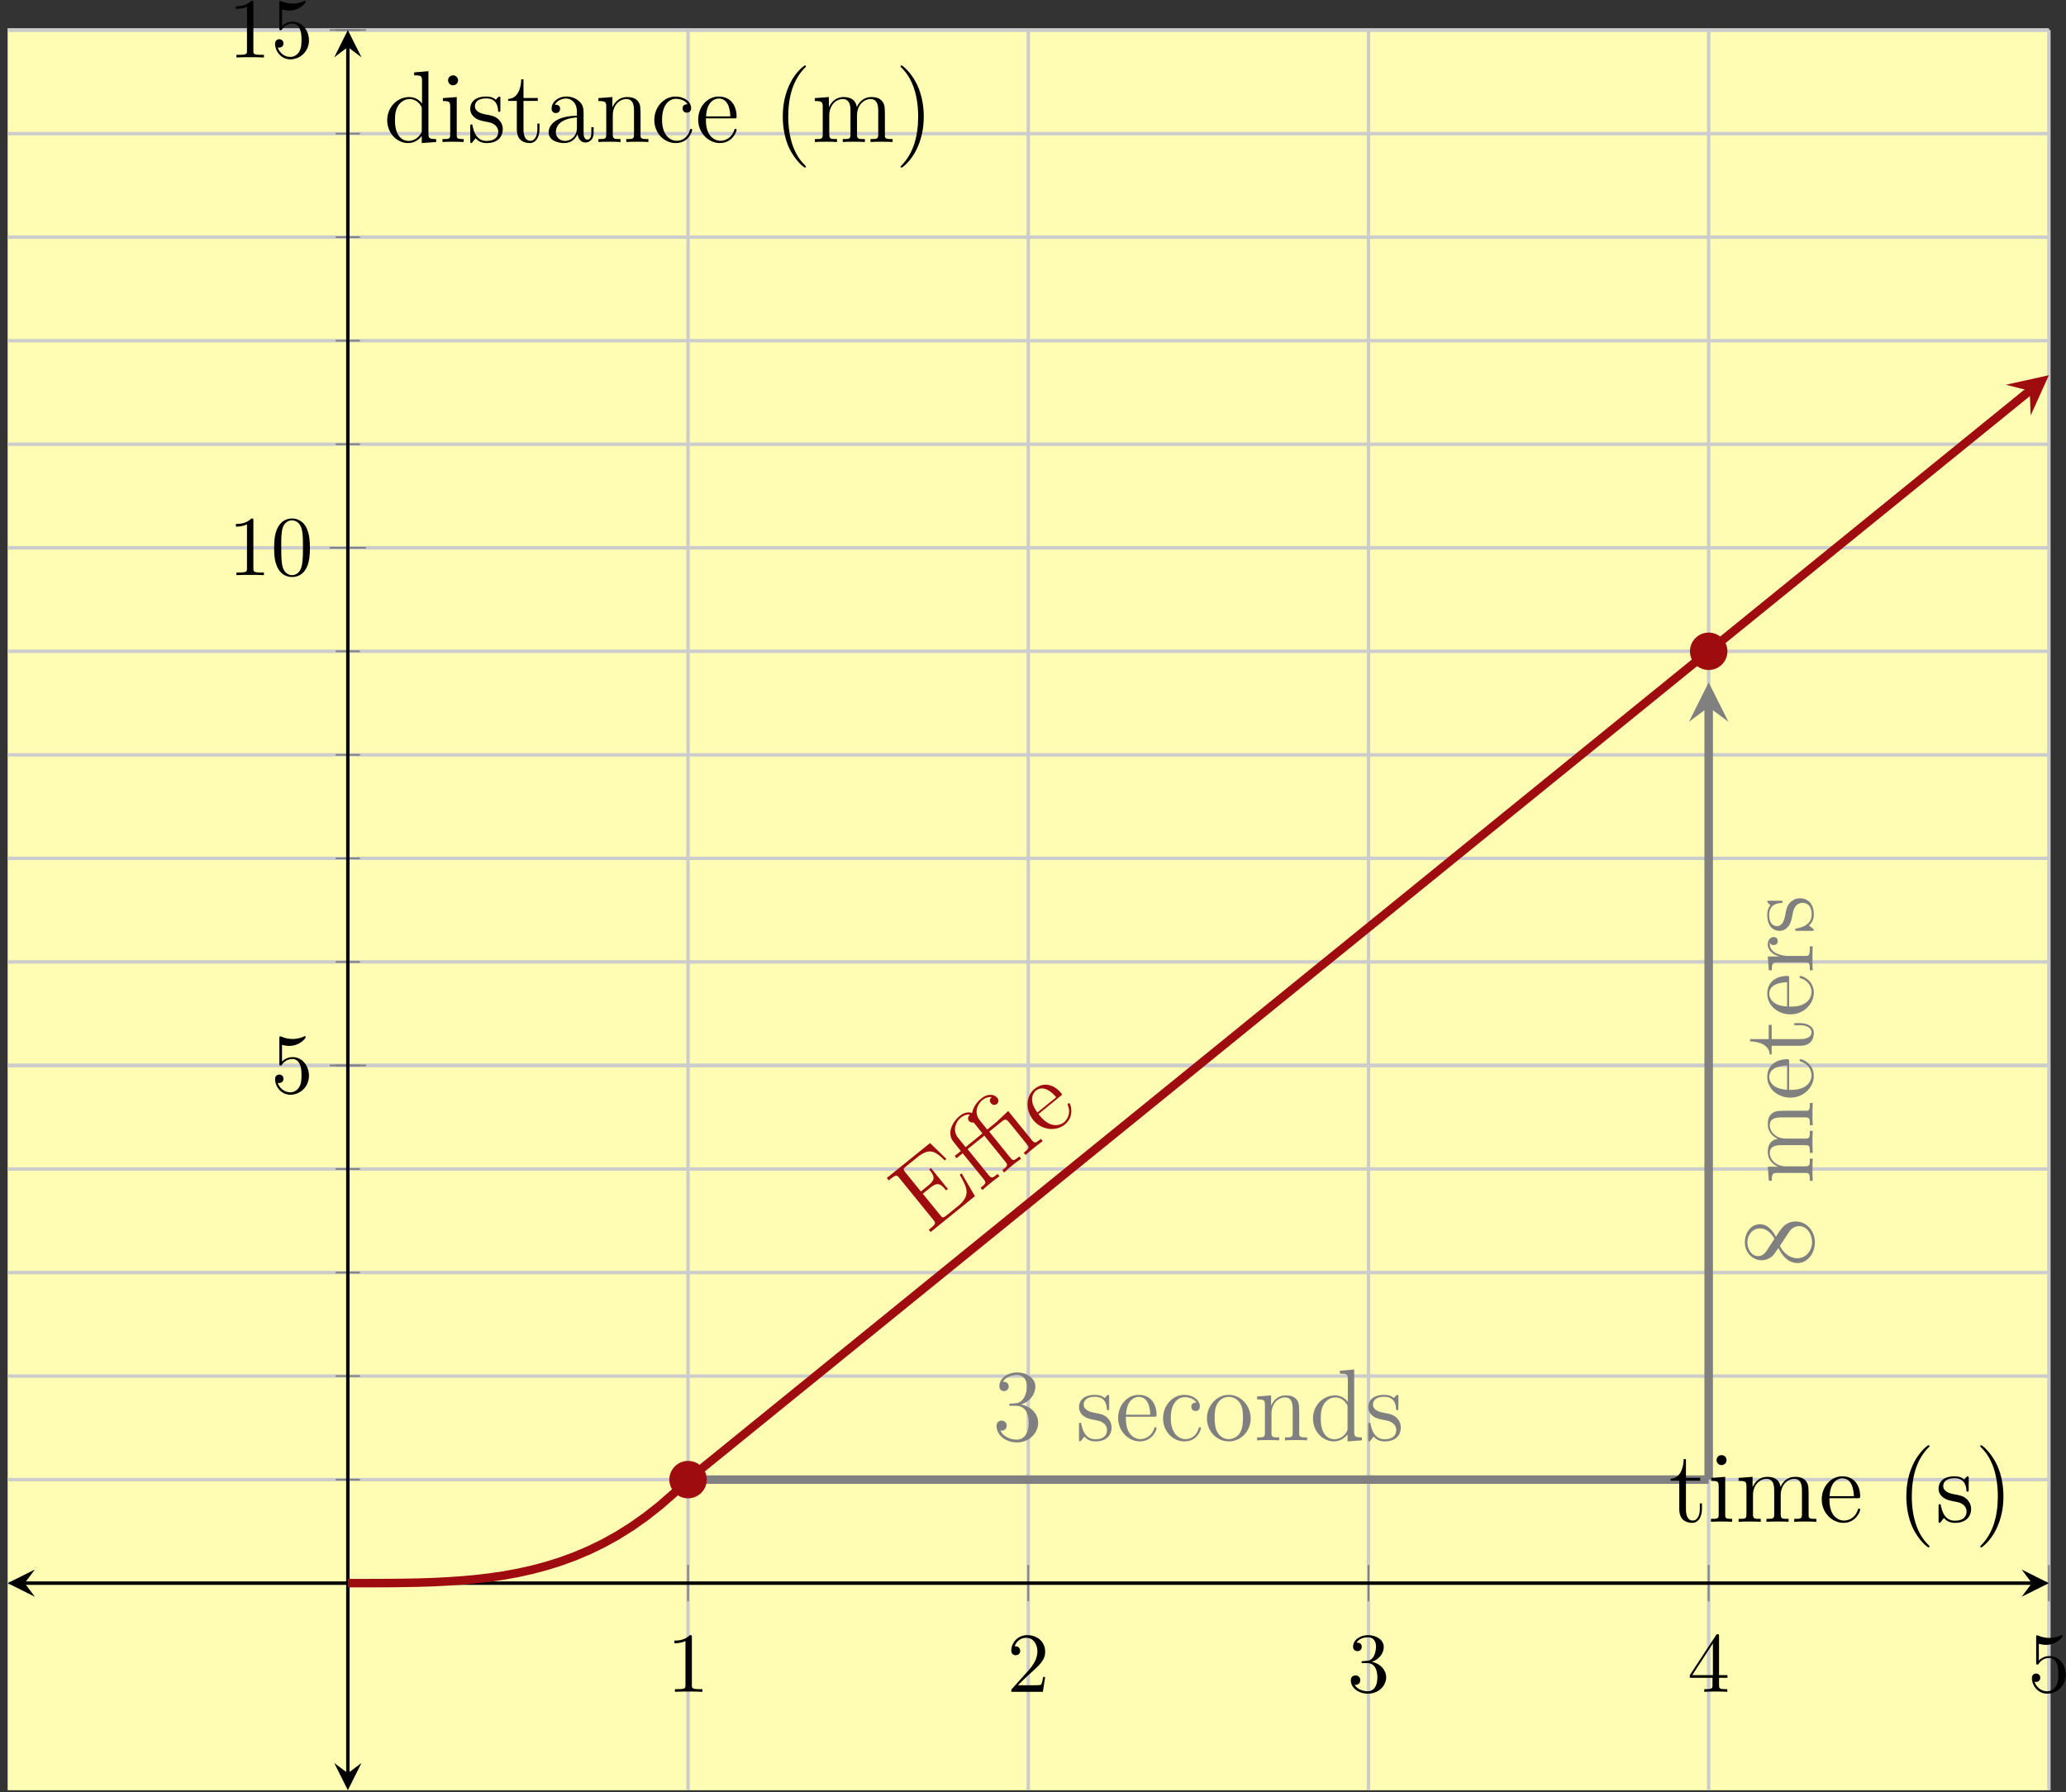 <?xml version="1.0" encoding="UTF-8"?>
<svg xmlns="http://www.w3.org/2000/svg" xmlns:xlink="http://www.w3.org/1999/xlink" width="242pt" height="210pt" viewBox="0 0 242 210" version="1.1">
<rect x="0" y="0" width="242" height="210" fill="#333333" stroke="none"/>
<defs>
<g>
<symbol overflow="visible" id="glyph0-0">
<path style="stroke:none;" d=""/>
</symbol>
<symbol overflow="visible" id="glyph0-1">
<path style="stroke:none;" d="M 2.938 -6.375 C 2.938 -6.625 2.938 -6.641 2.703 -6.641 C 2.078 -6 1.203 -6 0.891 -6 L 0.891 -5.688 C 1.094 -5.688 1.672 -5.688 2.188 -5.953 L 2.188 -0.781 C 2.188 -0.422 2.156 -0.312 1.266 -0.312 L 0.953 -0.312 L 0.953 0 C 1.297 -0.031 2.156 -0.031 2.562 -0.031 C 2.953 -0.031 3.828 -0.031 4.172 0 L 4.172 -0.312 L 3.859 -0.312 C 2.953 -0.312 2.938 -0.422 2.938 -0.781 Z M 2.938 -6.375 "/>
</symbol>
<symbol overflow="visible" id="glyph0-2">
<path style="stroke:none;" d="M 1.266 -0.766 L 2.328 -1.797 C 3.875 -3.172 4.469 -3.703 4.469 -4.703 C 4.469 -5.844 3.578 -6.641 2.359 -6.641 C 1.234 -6.641 0.5 -5.719 0.5 -4.828 C 0.5 -4.281 1 -4.281 1.031 -4.281 C 1.203 -4.281 1.547 -4.391 1.547 -4.812 C 1.547 -5.062 1.359 -5.328 1.016 -5.328 C 0.938 -5.328 0.922 -5.328 0.891 -5.312 C 1.109 -5.969 1.656 -6.328 2.234 -6.328 C 3.141 -6.328 3.562 -5.516 3.562 -4.703 C 3.562 -3.906 3.078 -3.125 2.516 -2.5 L 0.609 -0.375 C 0.5 -0.266 0.5 -0.234 0.5 0 L 4.203 0 L 4.469 -1.734 L 4.234 -1.734 C 4.172 -1.438 4.109 -1 4 -0.844 C 3.938 -0.766 3.281 -0.766 3.062 -0.766 Z M 1.266 -0.766 "/>
</symbol>
<symbol overflow="visible" id="glyph0-3">
<path style="stroke:none;" d="M 2.891 -3.516 C 3.703 -3.781 4.281 -4.469 4.281 -5.266 C 4.281 -6.078 3.406 -6.641 2.453 -6.641 C 1.453 -6.641 0.688 -6.047 0.688 -5.281 C 0.688 -4.953 0.906 -4.766 1.203 -4.766 C 1.5 -4.766 1.703 -4.984 1.703 -5.281 C 1.703 -5.766 1.234 -5.766 1.094 -5.766 C 1.391 -6.266 2.047 -6.391 2.406 -6.391 C 2.828 -6.391 3.375 -6.172 3.375 -5.281 C 3.375 -5.156 3.344 -4.578 3.094 -4.141 C 2.797 -3.656 2.453 -3.625 2.203 -3.625 C 2.125 -3.609 1.891 -3.594 1.812 -3.594 C 1.734 -3.578 1.672 -3.562 1.672 -3.469 C 1.672 -3.359 1.734 -3.359 1.906 -3.359 L 2.344 -3.359 C 3.156 -3.359 3.531 -2.688 3.531 -1.703 C 3.531 -0.344 2.844 -0.062 2.406 -0.062 C 1.969 -0.062 1.219 -0.234 0.875 -0.812 C 1.219 -0.766 1.531 -0.984 1.531 -1.359 C 1.531 -1.719 1.266 -1.922 0.984 -1.922 C 0.734 -1.922 0.422 -1.781 0.422 -1.344 C 0.422 -0.438 1.344 0.219 2.438 0.219 C 3.656 0.219 4.562 -0.688 4.562 -1.703 C 4.562 -2.516 3.922 -3.297 2.891 -3.516 Z M 2.891 -3.516 "/>
</symbol>
<symbol overflow="visible" id="glyph0-4">
<path style="stroke:none;" d="M 2.938 -1.641 L 2.938 -0.781 C 2.938 -0.422 2.906 -0.312 2.172 -0.312 L 1.969 -0.312 L 1.969 0 C 2.375 -0.031 2.891 -0.031 3.312 -0.031 C 3.734 -0.031 4.25 -0.031 4.672 0 L 4.672 -0.312 L 4.453 -0.312 C 3.719 -0.312 3.703 -0.422 3.703 -0.781 L 3.703 -1.641 L 4.688 -1.641 L 4.688 -1.953 L 3.703 -1.953 L 3.703 -6.484 C 3.703 -6.688 3.703 -6.75 3.531 -6.75 C 3.453 -6.75 3.422 -6.75 3.344 -6.625 L 0.281 -1.953 L 0.281 -1.641 Z M 2.984 -1.953 L 0.562 -1.953 L 2.984 -5.672 Z M 2.984 -1.953 "/>
</symbol>
<symbol overflow="visible" id="glyph0-5">
<path style="stroke:none;" d="M 4.469 -2 C 4.469 -3.188 3.656 -4.188 2.578 -4.188 C 2.109 -4.188 1.672 -4.031 1.312 -3.672 L 1.312 -5.625 C 1.516 -5.562 1.844 -5.5 2.156 -5.5 C 3.391 -5.5 4.094 -6.406 4.094 -6.531 C 4.094 -6.594 4.062 -6.641 3.984 -6.641 C 3.984 -6.641 3.953 -6.641 3.906 -6.609 C 3.703 -6.516 3.219 -6.312 2.547 -6.312 C 2.156 -6.312 1.688 -6.391 1.219 -6.594 C 1.141 -6.625 1.125 -6.625 1.109 -6.625 C 1 -6.625 1 -6.547 1 -6.391 L 1 -3.438 C 1 -3.266 1 -3.188 1.141 -3.188 C 1.219 -3.188 1.234 -3.203 1.281 -3.266 C 1.391 -3.422 1.75 -3.969 2.562 -3.969 C 3.078 -3.969 3.328 -3.516 3.406 -3.328 C 3.562 -2.953 3.594 -2.578 3.594 -2.078 C 3.594 -1.719 3.594 -1.125 3.344 -0.703 C 3.109 -0.312 2.734 -0.062 2.281 -0.062 C 1.562 -0.062 0.984 -0.594 0.812 -1.172 C 0.844 -1.172 0.875 -1.156 0.984 -1.156 C 1.312 -1.156 1.484 -1.406 1.484 -1.641 C 1.484 -1.891 1.312 -2.141 0.984 -2.141 C 0.844 -2.141 0.5 -2.062 0.5 -1.609 C 0.5 -0.75 1.188 0.219 2.297 0.219 C 3.453 0.219 4.469 -0.734 4.469 -2 Z M 4.469 -2 "/>
</symbol>
<symbol overflow="visible" id="glyph0-6">
<path style="stroke:none;" d="M 4.578 -3.188 C 4.578 -3.984 4.531 -4.781 4.188 -5.516 C 3.734 -6.484 2.906 -6.641 2.5 -6.641 C 1.891 -6.641 1.172 -6.375 0.75 -5.453 C 0.438 -4.766 0.391 -3.984 0.391 -3.188 C 0.391 -2.438 0.422 -1.547 0.844 -0.781 C 1.266 0.016 2 0.219 2.484 0.219 C 3.016 0.219 3.781 0.016 4.219 -0.938 C 4.531 -1.625 4.578 -2.406 4.578 -3.188 Z M 2.484 0 C 2.094 0 1.5 -0.25 1.328 -1.203 C 1.219 -1.797 1.219 -2.719 1.219 -3.312 C 1.219 -3.953 1.219 -4.609 1.297 -5.141 C 1.484 -6.328 2.234 -6.422 2.484 -6.422 C 2.812 -6.422 3.469 -6.234 3.656 -5.25 C 3.766 -4.688 3.766 -3.938 3.766 -3.312 C 3.766 -2.562 3.766 -1.891 3.656 -1.25 C 3.5 -0.297 2.938 0 2.484 0 Z M 2.484 0 "/>
</symbol>
<symbol overflow="visible" id="glyph1-0">
<path style="stroke:none;" d=""/>
</symbol>
<symbol overflow="visible" id="glyph1-1">
<path style="stroke:none;" d="M 4 -7.188 L 3.781 -7.016 C 4.734 -5.391 5.062 -4.547 3.5 -3.281 L 2.219 -2.25 C 1.812 -1.922 1.734 -1.984 1.5 -2.281 L -0.547 -4.797 L 0.297 -5.484 C 1.188 -6.203 1.531 -5.984 2.188 -5.188 L 2.391 -5.359 L 0.406 -7.812 L 0.203 -7.641 C 0.844 -6.844 0.969 -6.469 0.078 -5.75 L -0.766 -5.062 L -2.609 -7.328 C -2.844 -7.641 -2.875 -7.703 -2.469 -8.031 L -1.234 -9.031 C 0.141 -10.141 0.797 -9.922 2.016 -8.703 L 2.219 -8.875 L 0.297 -10.734 L -4.766 -6.641 L -4.531 -6.359 L -4.344 -6.516 C -3.672 -7.047 -3.578 -7 -3.297 -6.641 L 0.688 -1.734 C 0.969 -1.391 1.016 -1.266 0.344 -0.734 L 0.156 -0.578 L 0.375 -0.312 L 5.562 -4.516 Z M 4 -7.188 "/>
</symbol>
<symbol overflow="visible" id="glyph1-2">
<path style="stroke:none;" d="M 7.312 -5.938 L 7.094 -6.203 C 6.5 -5.719 6.391 -5.625 6.047 -6.047 L 3.266 -9.469 L 2.219 -8.484 C 2.156 -8.438 2.078 -8.359 2.047 -8.328 C 2.047 -8.297 2.031 -8.281 1.891 -8.172 L 0.812 -7.297 L -0.047 -8.359 C -0.812 -9.297 -0.297 -10.312 0.266 -10.766 C 0.344 -10.828 0.797 -11.172 1.344 -11.094 C 0.953 -10.781 1.172 -10.469 1.25 -10.375 C 1.469 -10.109 1.781 -10.156 1.938 -10.281 C 2.109 -10.422 2.234 -10.703 2 -11 C 1.625 -11.469 0.844 -11.531 0.125 -10.938 C -0.562 -10.391 -0.875 -9.734 -0.953 -9.234 C -1.406 -9.406 -1.953 -9.266 -2.406 -8.891 C -3.281 -8.188 -3.953 -6.844 -3.141 -5.859 L -2.281 -4.781 L -3 -4.203 L -2.781 -3.938 L -2.062 -4.516 L 0.406 -1.469 C 0.75 -1.047 0.641 -0.969 0.031 -0.469 L 0.25 -0.203 C 0.5 -0.453 0.953 -0.812 1.234 -1.047 C 1.516 -1.266 1.984 -1.656 2.25 -1.828 L 2.031 -2.094 C 1.438 -1.609 1.328 -1.531 0.984 -1.953 L -1.484 -5 L 0.469 -6.578 L 2.938 -3.531 C 3.281 -3.109 3.172 -3.016 2.578 -2.531 L 2.797 -2.266 C 3.031 -2.5 3.484 -2.875 3.766 -3.109 C 4.047 -3.328 4.516 -3.703 4.781 -3.875 L 4.562 -4.141 C 3.969 -3.656 3.859 -3.578 3.516 -4 L 1.047 -7.047 L 2.516 -8.234 C 2.938 -8.578 3.078 -8.5 3.391 -8.125 L 5.453 -5.578 C 5.797 -5.156 5.703 -5.078 5.094 -4.578 L 5.312 -4.312 C 5.562 -4.562 6.016 -4.922 6.297 -5.156 C 6.578 -5.375 7.031 -5.75 7.312 -5.938 Z M -1.203 -9.031 C -1.609 -8.688 -1.375 -8.375 -1.312 -8.297 C -1.188 -8.141 -0.969 -8.078 -0.781 -8.125 C -0.734 -8.062 -0.719 -8.031 -0.609 -7.922 L 0.25 -6.844 L -1.719 -5.234 L -2.578 -6.297 C -3.359 -7.25 -2.797 -8.281 -2.281 -8.688 C -2 -8.922 -1.578 -9.109 -1.203 -9.031 Z M -1.203 -9.031 "/>
</symbol>
<symbol overflow="visible" id="glyph1-3">
<path style="stroke:none;" d="M 2.891 -4.188 C 2.828 -4.25 2.766 -4.234 2.703 -4.188 C 2.641 -4.125 2.656 -4.078 2.672 -4 C 3.062 -3.031 2.609 -2.312 2.219 -1.984 C 1.828 -1.672 0.672 -1.172 -0.625 -2.781 L -0.766 -2.953 L 1.797 -5.047 C 2.016 -5.203 2.031 -5.234 1.891 -5.406 C 1.125 -6.359 -0.094 -6.812 -1.219 -5.906 C -2.281 -5.047 -2.312 -3.406 -1.375 -2.25 C -0.375 -1.031 1.297 -0.906 2.328 -1.734 C 3.438 -2.641 3.047 -3.984 2.891 -4.188 Z M 1.312 -4.922 L -0.891 -3.141 C -2.016 -4.656 -1.328 -5.484 -1.062 -5.703 C -0.062 -6.5 1.062 -5.234 1.312 -4.922 Z M 1.312 -4.922 "/>
</symbol>
<symbol overflow="visible" id="glyph2-0">
<path style="stroke:none;" d=""/>
</symbol>
<symbol overflow="visible" id="glyph2-1">
<path style="stroke:none;" d="M 2.203 -4.297 C 2 -4.281 1.953 -4.266 1.953 -4.156 C 1.953 -4.047 2.016 -4.047 2.219 -4.047 L 2.766 -4.047 C 3.797 -4.047 4.25 -3.203 4.25 -2.062 C 4.25 -0.484 3.438 -0.078 2.844 -0.078 C 2.266 -0.078 1.297 -0.344 0.938 -1.141 C 1.328 -1.078 1.672 -1.297 1.672 -1.719 C 1.672 -2.062 1.422 -2.312 1.094 -2.312 C 0.797 -2.312 0.484 -2.141 0.484 -1.688 C 0.484 -0.625 1.547 0.25 2.875 0.25 C 4.297 0.25 5.359 -0.844 5.359 -2.047 C 5.359 -3.141 4.469 -4 3.328 -4.203 C 4.359 -4.5 5.031 -5.375 5.031 -6.312 C 5.031 -7.25 4.047 -7.953 2.891 -7.953 C 1.703 -7.953 0.812 -7.219 0.812 -6.344 C 0.812 -5.875 1.188 -5.766 1.359 -5.766 C 1.609 -5.766 1.906 -5.953 1.906 -6.312 C 1.906 -6.688 1.609 -6.859 1.344 -6.859 C 1.281 -6.859 1.25 -6.859 1.219 -6.844 C 1.672 -7.656 2.797 -7.656 2.859 -7.656 C 3.25 -7.656 4.031 -7.484 4.031 -6.312 C 4.031 -6.078 4 -5.422 3.641 -4.906 C 3.281 -4.375 2.875 -4.344 2.562 -4.328 Z M 2.203 -4.297 "/>
</symbol>
<symbol overflow="visible" id="glyph3-0">
<path style="stroke:none;" d=""/>
</symbol>
<symbol overflow="visible" id="glyph3-1">
<path style="stroke:none;" d="M 4.203 -1.516 C 4.203 -2.156 3.812 -2.547 3.703 -2.656 C 3.281 -3.031 2.953 -3.094 2.156 -3.234 C 1.812 -3.312 0.938 -3.484 0.938 -4.203 C 0.938 -4.562 1.188 -5.109 2.266 -5.109 C 3.562 -5.109 3.641 -4 3.656 -3.641 C 3.672 -3.531 3.75 -3.531 3.797 -3.531 C 3.922 -3.531 3.922 -3.594 3.922 -3.812 L 3.922 -5.062 C 3.922 -5.266 3.922 -5.328 3.797 -5.328 C 3.703 -5.328 3.484 -5.062 3.391 -4.953 C 3.031 -5.266 2.656 -5.328 2.266 -5.328 C 0.828 -5.328 0.391 -4.547 0.391 -3.891 C 0.391 -3.75 0.391 -3.328 0.844 -2.922 C 1.234 -2.578 1.641 -2.5 2.188 -2.391 C 2.844 -2.266 3 -2.219 3.297 -1.984 C 3.516 -1.812 3.672 -1.547 3.672 -1.203 C 3.672 -0.688 3.375 -0.125 2.312 -0.125 C 1.531 -0.125 0.953 -0.578 0.688 -1.766 C 0.641 -1.984 0.641 -2.016 0.641 -2.016 C 0.609 -2.062 0.562 -2.062 0.531 -2.062 C 0.391 -2.062 0.391 -2 0.391 -1.781 L 0.391 -0.156 C 0.391 0.062 0.391 0.125 0.516 0.125 C 0.578 0.125 0.578 0.109 0.781 -0.141 C 0.844 -0.234 0.844 -0.25 1.031 -0.438 C 1.484 0.125 2.125 0.125 2.328 0.125 C 3.578 0.125 4.203 -0.578 4.203 -1.516 Z M 4.203 -1.516 "/>
</symbol>
<symbol overflow="visible" id="glyph3-2">
<path style="stroke:none;" d="M 4.859 -1.422 C 4.859 -1.5 4.812 -1.547 4.734 -1.547 C 4.641 -1.547 4.609 -1.484 4.594 -1.422 C 4.281 -0.422 3.484 -0.141 2.969 -0.141 C 2.469 -0.141 1.266 -0.484 1.266 -2.547 L 1.266 -2.766 L 4.578 -2.766 C 4.844 -2.766 4.859 -2.766 4.859 -3 C 4.859 -4.203 4.219 -5.328 2.766 -5.328 C 1.406 -5.328 0.359 -4.094 0.359 -2.625 C 0.359 -1.047 1.578 0.125 2.906 0.125 C 4.328 0.125 4.859 -1.172 4.859 -1.422 Z M 4.125 -3 L 1.281 -3 C 1.375 -4.875 2.422 -5.094 2.766 -5.094 C 4.047 -5.094 4.109 -3.406 4.125 -3 Z M 4.125 -3 "/>
</symbol>
<symbol overflow="visible" id="glyph3-3">
<path style="stroke:none;" d="M 4.859 -1.422 C 4.859 -1.531 4.766 -1.531 4.734 -1.531 C 4.625 -1.531 4.609 -1.5 4.578 -1.344 C 4.312 -0.5 3.672 -0.141 3.031 -0.141 C 2.297 -0.141 1.328 -0.781 1.328 -2.594 C 1.328 -4.578 2.344 -5.062 2.938 -5.062 C 3.391 -5.062 4.047 -4.891 4.328 -4.422 C 4.188 -4.422 3.734 -4.422 3.734 -3.938 C 3.734 -3.641 3.938 -3.438 4.234 -3.438 C 4.5 -3.438 4.734 -3.609 4.734 -3.953 C 4.734 -4.75 3.891 -5.328 2.922 -5.328 C 1.531 -5.328 0.422 -4.094 0.422 -2.578 C 0.422 -1.047 1.562 0.125 2.922 0.125 C 4.5 0.125 4.859 -1.312 4.859 -1.422 Z M 4.859 -1.422 "/>
</symbol>
<symbol overflow="visible" id="glyph3-4">
<path style="stroke:none;" d="M 5.484 -2.562 C 5.484 -4.094 4.312 -5.328 2.922 -5.328 C 1.5 -5.328 0.359 -4.062 0.359 -2.562 C 0.359 -1.031 1.547 0.125 2.922 0.125 C 4.328 0.125 5.484 -1.047 5.484 -2.562 Z M 4.578 -2.672 C 4.578 -2.25 4.578 -1.5 4.266 -0.938 C 3.938 -0.375 3.375 -0.141 2.922 -0.141 C 2.484 -0.141 1.953 -0.328 1.609 -0.922 C 1.281 -1.453 1.266 -2.156 1.266 -2.672 C 1.266 -3.125 1.266 -3.844 1.641 -4.391 C 1.969 -4.906 2.5 -5.094 2.922 -5.094 C 3.375 -5.094 3.891 -4.875 4.203 -4.406 C 4.578 -3.859 4.578 -3.109 4.578 -2.672 Z M 4.578 -2.672 "/>
</symbol>
<symbol overflow="visible" id="glyph3-5">
<path style="stroke:none;" d="M 6.234 0 L 6.234 -0.344 C 5.625 -0.344 5.328 -0.344 5.312 -0.703 L 5.312 -2.906 C 5.312 -4.016 5.312 -4.344 5.047 -4.734 C 4.703 -5.203 4.141 -5.266 3.734 -5.266 C 2.562 -5.266 2.109 -4.281 2.016 -4.047 L 2.016 -5.266 L 0.375 -5.141 L 0.375 -4.797 C 1.188 -4.797 1.297 -4.703 1.297 -4.125 L 1.297 -0.891 C 1.297 -0.344 1.156 -0.344 0.375 -0.344 L 0.375 0 C 0.688 -0.031 1.344 -0.031 1.672 -0.031 C 2.016 -0.031 2.672 -0.031 2.969 0 L 2.969 -0.344 C 2.219 -0.344 2.062 -0.344 2.062 -0.891 L 2.062 -3.109 C 2.062 -4.359 2.891 -5.031 3.641 -5.031 C 4.375 -5.031 4.547 -4.422 4.547 -3.688 L 4.547 -0.891 C 4.547 -0.344 4.406 -0.344 3.641 -0.344 L 3.641 0 C 3.938 -0.031 4.594 -0.031 4.922 -0.031 C 5.266 -0.031 5.922 -0.031 6.234 0 Z M 6.234 0 "/>
</symbol>
<symbol overflow="visible" id="glyph3-6">
<path style="stroke:none;" d="M 6.156 0 L 6.156 -0.344 C 5.344 -0.344 5.25 -0.438 5.25 -1.016 L 5.25 -8.297 L 3.578 -8.156 L 3.578 -7.812 C 4.406 -7.812 4.5 -7.734 4.5 -7.141 L 4.5 -4.5 C 4.25 -4.859 3.734 -5.266 3 -5.266 C 1.609 -5.266 0.422 -4.094 0.422 -2.562 C 0.422 -1.047 1.547 0.125 2.875 0.125 C 3.781 0.125 4.297 -0.484 4.469 -0.703 L 4.469 0.125 Z M 4.469 -1.406 C 4.469 -1.188 4.469 -1.141 4.297 -0.891 C 4.016 -0.469 3.531 -0.125 2.922 -0.125 C 2.625 -0.125 1.328 -0.234 1.328 -2.562 C 1.328 -3.422 1.469 -3.891 1.734 -4.297 C 1.969 -4.656 2.453 -5.031 3.047 -5.031 C 3.797 -5.031 4.203 -4.5 4.328 -4.297 C 4.469 -4.094 4.469 -4.078 4.469 -3.859 Z M 4.469 -1.406 "/>
</symbol>
<symbol overflow="visible" id="glyph3-7">
<path style="stroke:none;" d="M 3.891 -1.484 L 3.891 -2.156 L 3.641 -2.156 L 3.641 -1.5 C 3.641 -0.641 3.281 -0.141 2.828 -0.141 C 2.016 -0.141 2.016 -1.25 2.016 -1.453 L 2.016 -4.812 L 3.688 -4.812 L 3.688 -5.156 L 2.016 -5.156 L 2.016 -7.344 L 1.75 -7.344 C 1.734 -6.234 1.297 -5.078 0.219 -5.047 L 0.219 -4.812 L 1.234 -4.812 L 1.234 -1.484 C 1.234 -0.156 2.109 0.125 2.75 0.125 C 3.5 0.125 3.891 -0.625 3.891 -1.484 Z M 3.891 -1.484 "/>
</symbol>
<symbol overflow="visible" id="glyph3-8">
<path style="stroke:none;" d="M 2.875 0 L 2.875 -0.344 C 2.109 -0.344 2.062 -0.406 2.062 -0.875 L 2.062 -5.266 L 0.438 -5.141 L 0.438 -4.797 C 1.188 -4.797 1.297 -4.719 1.297 -4.141 L 1.297 -0.891 C 1.297 -0.344 1.172 -0.344 0.391 -0.344 L 0.391 0 C 0.734 -0.031 1.297 -0.031 1.656 -0.031 C 1.781 -0.031 2.469 -0.031 2.875 0 Z M 2.219 -7.219 C 2.219 -7.578 1.922 -7.812 1.641 -7.812 C 1.297 -7.812 1.047 -7.547 1.047 -7.219 C 1.047 -6.906 1.312 -6.641 1.625 -6.641 C 1.984 -6.641 2.219 -6.938 2.219 -7.219 Z M 2.219 -7.219 "/>
</symbol>
<symbol overflow="visible" id="glyph3-9">
<path style="stroke:none;" d="M 9.484 0 L 9.484 -0.344 C 8.875 -0.344 8.578 -0.344 8.578 -0.703 L 8.578 -2.906 C 8.578 -4.016 8.578 -4.344 8.297 -4.734 C 7.953 -5.203 7.391 -5.266 6.984 -5.266 C 5.984 -5.266 5.484 -4.547 5.297 -4.094 C 5.125 -5.016 4.484 -5.266 3.734 -5.266 C 2.562 -5.266 2.109 -4.281 2.016 -4.047 L 2.016 -5.266 L 0.375 -5.141 L 0.375 -4.797 C 1.188 -4.797 1.297 -4.703 1.297 -4.125 L 1.297 -0.891 C 1.297 -0.344 1.156 -0.344 0.375 -0.344 L 0.375 0 C 0.688 -0.031 1.344 -0.031 1.672 -0.031 C 2.016 -0.031 2.672 -0.031 2.969 0 L 2.969 -0.344 C 2.219 -0.344 2.062 -0.344 2.062 -0.891 L 2.062 -3.109 C 2.062 -4.359 2.891 -5.031 3.641 -5.031 C 4.375 -5.031 4.547 -4.422 4.547 -3.688 L 4.547 -0.891 C 4.547 -0.344 4.406 -0.344 3.641 -0.344 L 3.641 0 C 3.938 -0.031 4.594 -0.031 4.922 -0.031 C 5.266 -0.031 5.922 -0.031 6.234 0 L 6.234 -0.344 C 5.469 -0.344 5.312 -0.344 5.312 -0.891 L 5.312 -3.109 C 5.312 -4.359 6.141 -5.031 6.891 -5.031 C 7.625 -5.031 7.797 -4.422 7.797 -3.688 L 7.797 -0.891 C 7.797 -0.344 7.656 -0.344 6.891 -0.344 L 6.891 0 C 7.203 -0.031 7.844 -0.031 8.172 -0.031 C 8.516 -0.031 9.172 -0.031 9.484 0 Z M 9.484 0 "/>
</symbol>
<symbol overflow="visible" id="glyph3-10">
<path style="stroke:none;" d="M 3.891 2.906 C 3.891 2.875 3.891 2.844 3.688 2.641 C 2.484 1.438 1.812 -0.531 1.812 -2.969 C 1.812 -5.297 2.375 -7.297 3.766 -8.703 C 3.891 -8.812 3.891 -8.828 3.891 -8.875 C 3.891 -8.938 3.828 -8.969 3.781 -8.969 C 3.625 -8.969 2.641 -8.109 2.062 -6.938 C 1.453 -5.719 1.172 -4.453 1.172 -2.969 C 1.172 -1.906 1.344 -0.484 1.953 0.781 C 2.672 2.219 3.641 3 3.781 3 C 3.828 3 3.891 2.969 3.891 2.906 Z M 3.891 2.906 "/>
</symbol>
<symbol overflow="visible" id="glyph3-11">
<path style="stroke:none;" d="M 3.375 -2.969 C 3.375 -3.891 3.25 -5.359 2.578 -6.75 C 1.875 -8.188 0.891 -8.969 0.766 -8.969 C 0.719 -8.969 0.656 -8.938 0.656 -8.875 C 0.656 -8.828 0.656 -8.812 0.859 -8.609 C 2.062 -7.406 2.719 -5.422 2.719 -2.984 C 2.719 -0.672 2.156 1.328 0.781 2.734 C 0.656 2.844 0.656 2.875 0.656 2.906 C 0.656 2.969 0.719 3 0.766 3 C 0.922 3 1.906 2.141 2.484 0.969 C 3.094 -0.25 3.375 -1.547 3.375 -2.969 Z M 3.375 -2.969 "/>
</symbol>
<symbol overflow="visible" id="glyph3-12">
<path style="stroke:none;" d="M 5.672 -1.062 L 5.672 -1.734 L 5.406 -1.734 L 5.406 -1.062 C 5.406 -0.375 5.109 -0.281 4.953 -0.281 C 4.5 -0.281 4.5 -0.922 4.5 -1.094 L 4.5 -3.188 C 4.5 -3.844 4.5 -4.312 3.969 -4.781 C 3.547 -5.156 3.016 -5.328 2.484 -5.328 C 1.5 -5.328 0.75 -4.688 0.75 -3.906 C 0.75 -3.562 0.984 -3.391 1.25 -3.391 C 1.547 -3.391 1.75 -3.594 1.75 -3.891 C 1.75 -4.375 1.312 -4.375 1.141 -4.375 C 1.406 -4.875 1.984 -5.094 2.469 -5.094 C 3.016 -5.094 3.719 -4.641 3.719 -3.562 L 3.719 -3.078 C 1.312 -3.047 0.406 -2.047 0.406 -1.125 C 0.406 -0.172 1.5 0.125 2.234 0.125 C 3.031 0.125 3.562 -0.359 3.797 -0.938 C 3.844 -0.375 4.203 0.062 4.719 0.062 C 4.969 0.062 5.672 -0.109 5.672 -1.062 Z M 3.719 -1.688 C 3.719 -0.516 2.844 -0.125 2.328 -0.125 C 1.75 -0.125 1.25 -0.547 1.25 -1.125 C 1.25 -2.703 3.281 -2.844 3.719 -2.875 Z M 3.719 -1.688 "/>
</symbol>
<symbol overflow="visible" id="glyph4-0">
<path style="stroke:none;" d=""/>
</symbol>
<symbol overflow="visible" id="glyph4-1">
<path style="stroke:none;" d="M -4.312 -3.562 C -4.641 -4.156 -5.188 -5.031 -6.188 -5.031 C -7.234 -5.031 -7.953 -4.031 -7.953 -2.922 C -7.953 -1.75 -7.078 -0.812 -5.984 -0.812 C -5.578 -0.812 -5.172 -0.938 -4.766 -1.266 C -4.609 -1.406 -4.609 -1.406 -4.016 -2.25 C -3.484 -1.094 -2.672 -0.484 -1.812 -0.484 C -0.531 -0.484 0.25 -1.703 0.25 -2.922 C 0.25 -4.25 -0.734 -5.359 -1.984 -5.359 C -3.203 -5.359 -3.734 -4.5 -4.312 -3.562 Z M -5.391 -1.938 C -5.5 -1.781 -5.812 -1.297 -6.391 -1.297 C -7.172 -1.297 -7.656 -2.109 -7.656 -2.922 C -7.656 -3.781 -7.047 -4.547 -6.188 -4.547 C -5.453 -4.547 -4.859 -4.016 -4.484 -3.328 Z M -3.844 -2.5 L -2.906 -3.938 C -2.703 -4.25 -2.328 -4.812 -1.609 -4.812 C -0.688 -4.812 -0.078 -3.891 -0.078 -2.922 C -0.078 -1.906 -0.812 -1.047 -1.812 -1.047 C -2.734 -1.047 -3.484 -1.719 -3.844 -2.5 Z M -3.844 -2.5 "/>
</symbol>
<symbol overflow="visible" id="glyph5-0">
<path style="stroke:none;" d=""/>
</symbol>
<symbol overflow="visible" id="glyph5-1">
<path style="stroke:none;" d="M 0 -9.484 L -0.344 -9.484 C -0.344 -8.875 -0.344 -8.578 -0.703 -8.578 L -2.906 -8.578 C -4.016 -8.578 -4.344 -8.578 -4.734 -8.297 C -5.203 -7.953 -5.266 -7.391 -5.266 -6.984 C -5.266 -5.984 -4.547 -5.484 -4.094 -5.297 C -5.016 -5.125 -5.266 -4.484 -5.266 -3.734 C -5.266 -2.562 -4.281 -2.109 -4.047 -2.016 L -5.266 -2.016 L -5.141 -0.375 L -4.797 -0.375 C -4.797 -1.188 -4.703 -1.297 -4.125 -1.297 L -0.891 -1.297 C -0.344 -1.297 -0.344 -1.156 -0.344 -0.375 L 0 -0.375 C -0.031 -0.688 -0.031 -1.344 -0.031 -1.672 C -0.031 -2.016 -0.031 -2.672 0 -2.969 L -0.344 -2.969 C -0.344 -2.219 -0.344 -2.062 -0.891 -2.062 L -3.109 -2.062 C -4.359 -2.062 -5.031 -2.891 -5.031 -3.641 C -5.031 -4.375 -4.422 -4.547 -3.688 -4.547 L -0.891 -4.547 C -0.344 -4.547 -0.344 -4.406 -0.344 -3.641 L 0 -3.641 C -0.031 -3.938 -0.031 -4.594 -0.031 -4.922 C -0.031 -5.266 -0.031 -5.922 0 -6.234 L -0.344 -6.234 C -0.344 -5.469 -0.344 -5.312 -0.891 -5.312 L -3.109 -5.312 C -4.359 -5.312 -5.031 -6.141 -5.031 -6.891 C -5.031 -7.625 -4.422 -7.797 -3.688 -7.797 L -0.891 -7.797 C -0.344 -7.797 -0.344 -7.656 -0.344 -6.891 L 0 -6.891 C -0.031 -7.203 -0.031 -7.844 -0.031 -8.172 C -0.031 -8.516 -0.031 -9.172 0 -9.484 Z M 0 -9.484 "/>
</symbol>
<symbol overflow="visible" id="glyph5-2">
<path style="stroke:none;" d="M -1.422 -4.859 C -1.5 -4.859 -1.547 -4.812 -1.547 -4.734 C -1.547 -4.641 -1.484 -4.609 -1.422 -4.594 C -0.422 -4.281 -0.141 -3.484 -0.141 -2.969 C -0.141 -2.469 -0.484 -1.266 -2.547 -1.266 L -2.766 -1.266 L -2.766 -4.578 C -2.766 -4.844 -2.766 -4.859 -3 -4.859 C -4.203 -4.859 -5.328 -4.219 -5.328 -2.766 C -5.328 -1.406 -4.094 -0.359 -2.625 -0.359 C -1.047 -0.359 0.125 -1.578 0.125 -2.906 C 0.125 -4.328 -1.172 -4.859 -1.422 -4.859 Z M -3 -4.125 L -3 -1.281 C -4.875 -1.375 -5.094 -2.422 -5.094 -2.766 C -5.094 -4.047 -3.406 -4.109 -3 -4.125 Z M -3 -4.125 "/>
</symbol>
<symbol overflow="visible" id="glyph5-3">
<path style="stroke:none;" d="M -1.484 -3.891 L -2.156 -3.891 L -2.156 -3.641 L -1.5 -3.641 C -0.641 -3.641 -0.141 -3.281 -0.141 -2.828 C -0.141 -2.016 -1.25 -2.016 -1.453 -2.016 L -4.812 -2.016 L -4.812 -3.688 L -5.156 -3.688 L -5.156 -2.016 L -7.344 -2.016 L -7.344 -1.75 C -6.234 -1.734 -5.078 -1.297 -5.047 -0.219 L -4.812 -0.219 L -4.812 -1.234 L -1.484 -1.234 C -0.156 -1.234 0.125 -2.109 0.125 -2.75 C 0.125 -3.5 -0.625 -3.891 -1.484 -3.891 Z M -1.484 -3.891 "/>
</symbol>
<symbol overflow="visible" id="glyph5-4">
<path style="stroke:none;" d="M -4.578 -4.219 C -4.938 -4.219 -5.266 -3.891 -5.266 -3.375 C -5.266 -2.359 -4.172 -2.016 -3.938 -1.953 L -3.938 -1.938 L -5.266 -1.938 L -5.141 -0.328 L -4.797 -0.328 C -4.797 -1.141 -4.703 -1.25 -4.125 -1.25 L -0.891 -1.25 C -0.344 -1.25 -0.344 -1.109 -0.344 -0.328 L 0 -0.328 C -0.031 -0.672 -0.031 -1.328 -0.031 -1.688 C -0.031 -2.016 -0.031 -2.859 0 -3.125 L -0.344 -3.125 L -0.344 -2.891 C -0.344 -2.016 -0.484 -2 -0.906 -2 L -2.781 -2 C -3.938 -2 -5.031 -2.469 -5.031 -3.391 C -5.031 -3.484 -5.031 -3.516 -5.016 -3.562 C -4.969 -3.469 -4.906 -3.281 -4.578 -3.281 C -4.234 -3.281 -4.094 -3.547 -4.094 -3.734 C -4.094 -3.984 -4.25 -4.219 -4.578 -4.219 Z M -4.578 -4.219 "/>
</symbol>
<symbol overflow="visible" id="glyph5-5">
<path style="stroke:none;" d="M -1.516 -4.203 C -2.156 -4.203 -2.547 -3.812 -2.656 -3.703 C -3.031 -3.281 -3.094 -2.953 -3.234 -2.156 C -3.312 -1.812 -3.484 -0.938 -4.203 -0.938 C -4.562 -0.938 -5.109 -1.188 -5.109 -2.266 C -5.109 -3.562 -4 -3.641 -3.641 -3.656 C -3.531 -3.672 -3.531 -3.75 -3.531 -3.797 C -3.531 -3.922 -3.594 -3.922 -3.812 -3.922 L -5.062 -3.922 C -5.266 -3.922 -5.328 -3.922 -5.328 -3.797 C -5.328 -3.703 -5.062 -3.484 -4.953 -3.391 C -5.266 -3.031 -5.328 -2.656 -5.328 -2.266 C -5.328 -0.828 -4.547 -0.391 -3.891 -0.391 C -3.75 -0.391 -3.328 -0.391 -2.922 -0.844 C -2.578 -1.234 -2.5 -1.641 -2.391 -2.188 C -2.266 -2.844 -2.219 -3 -1.984 -3.297 C -1.812 -3.516 -1.547 -3.672 -1.203 -3.672 C -0.688 -3.672 -0.125 -3.375 -0.125 -2.312 C -0.125 -1.531 -0.578 -0.953 -1.766 -0.688 C -1.984 -0.641 -2.016 -0.641 -2.016 -0.641 C -2.062 -0.609 -2.062 -0.562 -2.062 -0.531 C -2.062 -0.391 -2 -0.391 -1.781 -0.391 L -0.156 -0.391 C 0.062 -0.391 0.125 -0.391 0.125 -0.516 C 0.125 -0.578 0.109 -0.578 -0.141 -0.781 C -0.234 -0.844 -0.25 -0.844 -0.438 -1.031 C 0.125 -1.484 0.125 -2.125 0.125 -2.328 C 0.125 -3.578 -0.578 -4.203 -1.516 -4.203 Z M -1.516 -4.203 "/>
</symbol>
</g>
<clipPath id="clip1">
  <path d="M 66 31 L 239.996 31 L 239.996 188 L 66 188 Z M 66 31 "/>
</clipPath>
<clipPath id="clip2">
  <path d="M 234 43 L 239.996 43 L 239.996 49 L 234 49 Z M 234 43 "/>
</clipPath>
</defs>
<g id="surface1">
<path style=" stroke:none;fill-rule:nonzero;fill:rgb(100%,98.47%,70.001%);fill-opacity:1;" d="M 0.895 209.75 L 239.996 209.75 L 239.996 3.523 L 0.895 3.523 Z M 0.895 209.75 "/>
<path style="fill:none;stroke-width:0.399;stroke-linecap:butt;stroke-linejoin:miter;stroke:rgb(79.999%,79.999%,79.999%);stroke-opacity:1;stroke-miterlimit:10;" d="M 79.7 0.001 L 79.7 206.228 M 119.551 0.001 L 119.551 206.228 M 159.403 0.001 L 159.403 206.228 M 199.251 0.001 L 199.251 206.228 M 239.102 0.001 L 239.102 206.228 " transform="matrix(1,0,0,-1,0.894,209.751)"/>
<path style="fill:none;stroke-width:0.399;stroke-linecap:butt;stroke-linejoin:miter;stroke:rgb(79.999%,79.999%,79.999%);stroke-opacity:1;stroke-miterlimit:10;" d="M 0.001 24.263 L 239.102 24.263 M 0.001 36.392 L 239.102 36.392 M 0.001 48.524 L 239.102 48.524 M 0.001 60.653 L 239.102 60.653 M 0.001 72.786 L 239.102 72.786 M 0.001 84.919 L 239.102 84.919 M 0.001 97.048 L 239.102 97.048 M 0.001 109.181 L 239.102 109.181 M 0.001 121.31 L 239.102 121.31 M 0.001 133.442 L 239.102 133.442 M 0.001 145.571 L 239.102 145.571 M 0.001 157.704 L 239.102 157.704 M 0.001 169.833 L 239.102 169.833 M 0.001 181.966 L 239.102 181.966 M 0.001 194.095 L 239.102 194.095 M 0.001 206.228 L 239.102 206.228 " transform="matrix(1,0,0,-1,0.894,209.751)"/>
<path style="fill:none;stroke-width:0.399;stroke-linecap:butt;stroke-linejoin:miter;stroke:rgb(79.999%,79.999%,79.999%);stroke-opacity:1;stroke-miterlimit:10;" d="M 0.001 84.919 L 239.102 84.919 M 0.001 145.571 L 239.102 145.571 M 0.001 206.228 L 239.102 206.228 " transform="matrix(1,0,0,-1,0.894,209.751)"/>
<path style="fill:none;stroke-width:0.199;stroke-linecap:butt;stroke-linejoin:miter;stroke:rgb(50%,50%,50%);stroke-opacity:1;stroke-miterlimit:10;" d="M 79.7 22.138 L 79.7 26.388 M 119.551 22.138 L 119.551 26.388 M 159.403 22.138 L 159.403 26.388 M 199.251 22.138 L 199.251 26.388 M 239.102 22.138 L 239.102 26.388 " transform="matrix(1,0,0,-1,0.894,209.751)"/>
<path style="fill:none;stroke-width:0.199;stroke-linecap:butt;stroke-linejoin:miter;stroke:rgb(50%,50%,50%);stroke-opacity:1;stroke-miterlimit:10;" d="M 38.434 24.263 L 41.266 24.263 M 38.434 36.392 L 41.266 36.392 M 38.434 48.524 L 41.266 48.524 M 38.434 60.653 L 41.266 60.653 M 38.434 72.786 L 41.266 72.786 M 38.434 84.919 L 41.266 84.919 M 38.434 97.048 L 41.266 97.048 M 38.434 109.181 L 41.266 109.181 M 38.434 121.31 L 41.266 121.31 M 38.434 133.442 L 41.266 133.442 M 38.434 145.571 L 41.266 145.571 M 38.434 157.704 L 41.266 157.704 M 38.434 169.833 L 41.266 169.833 M 38.434 181.966 L 41.266 181.966 M 38.434 194.095 L 41.266 194.095 M 38.434 206.228 L 41.266 206.228 " transform="matrix(1,0,0,-1,0.894,209.751)"/>
<path style="fill:none;stroke-width:0.199;stroke-linecap:butt;stroke-linejoin:miter;stroke:rgb(50%,50%,50%);stroke-opacity:1;stroke-miterlimit:10;" d="M 37.723 84.919 L 41.977 84.919 M 37.723 145.571 L 41.977 145.571 M 37.723 206.228 L 41.977 206.228 " transform="matrix(1,0,0,-1,0.894,209.751)"/>
<path style="fill:none;stroke-width:0.399;stroke-linecap:butt;stroke-linejoin:miter;stroke:rgb(0%,0%,0%);stroke-opacity:1;stroke-miterlimit:10;" d="M 1.993 24.263 L 237.11 24.263 " transform="matrix(1,0,0,-1,0.894,209.751)"/>
<path style=" stroke:none;fill-rule:nonzero;fill:rgb(0%,0%,0%);fill-opacity:1;" d="M 0.895 185.488 L 4.082 187.082 L 2.887 185.488 L 4.082 183.895 "/>
<path style=" stroke:none;fill-rule:nonzero;fill:rgb(0%,0%,0%);fill-opacity:1;" d="M 239.996 185.488 L 236.809 183.895 L 238.004 185.488 L 236.809 187.082 "/>
<path style="fill:none;stroke-width:0.399;stroke-linecap:butt;stroke-linejoin:miter;stroke:rgb(0%,0%,0%);stroke-opacity:1;stroke-miterlimit:10;" d="M 39.852 1.993 L 39.852 204.235 " transform="matrix(1,0,0,-1,0.894,209.751)"/>
<path style=" stroke:none;fill-rule:nonzero;fill:rgb(0%,0%,0%);fill-opacity:1;" d="M 40.746 209.75 L 42.34 206.562 L 40.746 207.758 L 39.152 206.562 "/>
<path style=" stroke:none;fill-rule:nonzero;fill:rgb(0%,0%,0%);fill-opacity:1;" d="M 40.746 3.523 L 39.152 6.711 L 40.746 5.516 L 42.34 6.711 "/>
<g style="fill:rgb(0%,0%,0%);fill-opacity:1;">
  <use xlink:href="#glyph0-1" x="78.104" y="198.22"/>
</g>
<g style="fill:rgb(0%,0%,0%);fill-opacity:1;">
  <use xlink:href="#glyph0-2" x="117.955" y="198.22"/>
</g>
<g style="fill:rgb(0%,0%,0%);fill-opacity:1;">
  <use xlink:href="#glyph0-3" x="157.805" y="198.22"/>
</g>
<g style="fill:rgb(0%,0%,0%);fill-opacity:1;">
  <use xlink:href="#glyph0-4" x="197.656" y="198.22"/>
</g>
<g style="fill:rgb(0%,0%,0%);fill-opacity:1;">
  <use xlink:href="#glyph0-5" x="237.506" y="198.22"/>
</g>
<g style="fill:rgb(0%,0%,0%);fill-opacity:1;">
  <use xlink:href="#glyph0-5" x="31.722" y="128.044"/>
</g>
<g style="fill:rgb(0%,0%,0%);fill-opacity:1;">
  <use xlink:href="#glyph0-1" x="26.741" y="67.389"/>
  <use xlink:href="#glyph0-6" x="31.722" y="67.389"/>
</g>
<g style="fill:rgb(0%,0%,0%);fill-opacity:1;">
  <use xlink:href="#glyph0-1" x="26.741" y="6.734"/>
  <use xlink:href="#glyph0-5" x="31.722" y="6.734"/>
</g>
<g clip-path="url(#clip1)" clip-rule="nonzero">
<path style="fill:none;stroke-width:0.996;stroke-linecap:butt;stroke-linejoin:miter;stroke:rgb(61.96%,4.706%,5.881%);stroke-opacity:1;stroke-miterlimit:10;" d="M 79.7 36.392 L 86.344 41.786 L 106.266 57.958 L 112.911 63.353 L 126.192 74.134 L 132.836 79.524 L 139.477 84.915 L 146.118 90.31 L 152.758 95.7 L 159.403 101.091 L 166.043 106.481 L 172.684 111.876 L 179.325 117.267 L 185.969 122.657 L 192.61 128.048 L 199.251 133.442 L 205.895 138.833 L 225.817 155.005 L 232.461 160.399 L 236.856 163.966 " transform="matrix(1,0,0,-1,0.894,209.751)"/>
</g>
<g clip-path="url(#clip2)" clip-rule="nonzero">
<path style=" stroke:none;fill-rule:nonzero;fill:rgb(61.96%,4.706%,5.881%);fill-opacity:1;" d="M 239.996 43.961 L 234.945 45.082 L 237.75 45.785 L 237.863 48.672 "/>
</g>
<g style="fill:rgb(61.96%,4.706%,5.881%);fill-opacity:1;">
  <use xlink:href="#glyph1-1" x="108.638" y="144.661"/>
  <use xlink:href="#glyph1-2" x="114.825" y="139.638"/>
  <use xlink:href="#glyph1-3" x="122.406" y="133.485"/>
</g>
<path style="fill:none;stroke-width:0.996;stroke-linecap:butt;stroke-linejoin:miter;stroke:rgb(61.96%,4.706%,5.881%);stroke-opacity:1;stroke-miterlimit:10;" d="M 39.852 24.263 L 41.512 24.263 L 43.172 24.267 L 44.833 24.274 L 46.493 24.294 L 48.153 24.325 L 49.813 24.38 L 51.473 24.462 L 53.133 24.575 L 54.794 24.724 L 56.454 24.919 L 58.114 25.161 L 59.774 25.466 L 61.434 25.833 L 63.094 26.274 L 64.758 26.794 L 66.418 27.403 L 68.079 28.106 L 69.739 28.911 L 71.399 29.829 L 73.059 30.868 L 74.719 32.036 L 76.379 33.341 L 78.04 34.79 L 79.7 36.396 " transform="matrix(1,0,0,-1,0.894,209.751)"/>
<path style="fill:none;stroke-width:0.996;stroke-linecap:butt;stroke-linejoin:miter;stroke:rgb(50%,50%,50%);stroke-opacity:1;stroke-miterlimit:10;" d="M 79.7 36.392 L 199.251 36.392 " transform="matrix(1,0,0,-1,0.894,209.751)"/>
<g style="fill:rgb(50%,50%,50%);fill-opacity:1;">
  <use xlink:href="#glyph2-1" x="116.247" y="168.756"/>
</g>
<g style="fill:rgb(50%,50%,50%);fill-opacity:1;">
  <use xlink:href="#glyph3-1" x="125.998" y="168.756"/>
  <use xlink:href="#glyph3-2" x="130.613" y="168.756"/>
  <use xlink:href="#glyph3-3" x="135.813" y="168.756"/>
  <use xlink:href="#glyph3-4" x="141.014" y="168.756"/>
  <use xlink:href="#glyph3-5" x="146.872" y="168.756"/>
  <use xlink:href="#glyph3-6" x="153.375" y="168.756"/>
  <use xlink:href="#glyph3-1" x="159.879" y="168.756"/>
</g>
<path style="fill:none;stroke-width:0.996;stroke-linecap:butt;stroke-linejoin:miter;stroke:rgb(50%,50%,50%);stroke-opacity:1;stroke-miterlimit:10;" d="M 199.251 36.392 L 199.251 126.911 " transform="matrix(1,0,0,-1,0.894,209.751)"/>
<path style=" stroke:none;fill-rule:nonzero;fill:rgb(50%,50%,50%);fill-opacity:1;" d="M 200.145 79.949 L 197.836 84.57 L 200.145 82.84 L 202.457 84.57 "/>
<g style="fill:rgb(50%,50%,50%);fill-opacity:1;">
  <use xlink:href="#glyph4-1" x="212.335" y="148.469"/>
</g>
<g style="fill:rgb(50%,50%,50%);fill-opacity:1;">
  <use xlink:href="#glyph5-1" x="212.335" y="138.718"/>
  <use xlink:href="#glyph5-2" x="212.335" y="128.963"/>
  <use xlink:href="#glyph5-3" x="212.335" y="123.762"/>
  <use xlink:href="#glyph5-2" x="212.335" y="119.207"/>
  <use xlink:href="#glyph5-4" x="212.335" y="114.007"/>
  <use xlink:href="#glyph5-5" x="212.335" y="109.452"/>
</g>
<path style="fill-rule:nonzero;fill:rgb(61.96%,4.706%,5.881%);fill-opacity:1;stroke-width:0.399;stroke-linecap:butt;stroke-linejoin:miter;stroke:rgb(61.96%,4.706%,5.881%);stroke-opacity:1;stroke-miterlimit:10;" d="M 81.692 36.392 C 81.692 37.493 80.801 38.384 79.7 38.384 C 78.602 38.384 77.708 37.493 77.708 36.392 C 77.708 35.294 78.602 34.399 79.7 34.399 C 80.801 34.399 81.692 35.294 81.692 36.392 Z M 81.692 36.392 " transform="matrix(1,0,0,-1,0.894,209.751)"/>
<path style="fill-rule:nonzero;fill:rgb(61.96%,4.706%,5.881%);fill-opacity:1;stroke-width:0.399;stroke-linecap:butt;stroke-linejoin:miter;stroke:rgb(61.96%,4.706%,5.881%);stroke-opacity:1;stroke-miterlimit:10;" d="M 201.247 133.442 C 201.247 134.54 200.352 135.435 199.251 135.435 C 198.153 135.435 197.258 134.54 197.258 133.442 C 197.258 132.341 198.153 131.45 199.251 131.45 C 200.352 131.45 201.247 132.341 201.247 133.442 Z M 201.247 133.442 " transform="matrix(1,0,0,-1,0.894,209.751)"/>
<g style="fill:rgb(0%,0%,0%);fill-opacity:1;">
  <use xlink:href="#glyph3-7" x="195.466" y="178.3"/>
  <use xlink:href="#glyph3-8" x="200.021" y="178.3"/>
  <use xlink:href="#glyph3-9" x="203.273" y="178.3"/>
  <use xlink:href="#glyph3-2" x="213.028" y="178.3"/>
</g>
<g style="fill:rgb(0%,0%,0%);fill-opacity:1;">
  <use xlink:href="#glyph3-10" x="222.126" y="178.3"/>
  <use xlink:href="#glyph3-1" x="226.681" y="178.3"/>
  <use xlink:href="#glyph3-11" x="231.296" y="178.3"/>
</g>
<g style="fill:rgb(0%,0%,0%);fill-opacity:1;">
  <use xlink:href="#glyph3-6" x="44.934" y="16.637"/>
  <use xlink:href="#glyph3-8" x="51.438" y="16.637"/>
  <use xlink:href="#glyph3-1" x="54.689" y="16.637"/>
  <use xlink:href="#glyph3-7" x="59.304" y="16.637"/>
  <use xlink:href="#glyph3-12" x="63.859" y="16.637"/>
  <use xlink:href="#glyph3-5" x="69.717" y="16.637"/>
  <use xlink:href="#glyph3-3" x="76.221" y="16.637"/>
  <use xlink:href="#glyph3-2" x="81.421" y="16.637"/>
</g>
<g style="fill:rgb(0%,0%,0%);fill-opacity:1;">
  <use xlink:href="#glyph3-10" x="90.519" y="16.637"/>
  <use xlink:href="#glyph3-9" x="95.074" y="16.637"/>
  <use xlink:href="#glyph3-11" x="104.83" y="16.637"/>
</g>
</g>
</svg>
